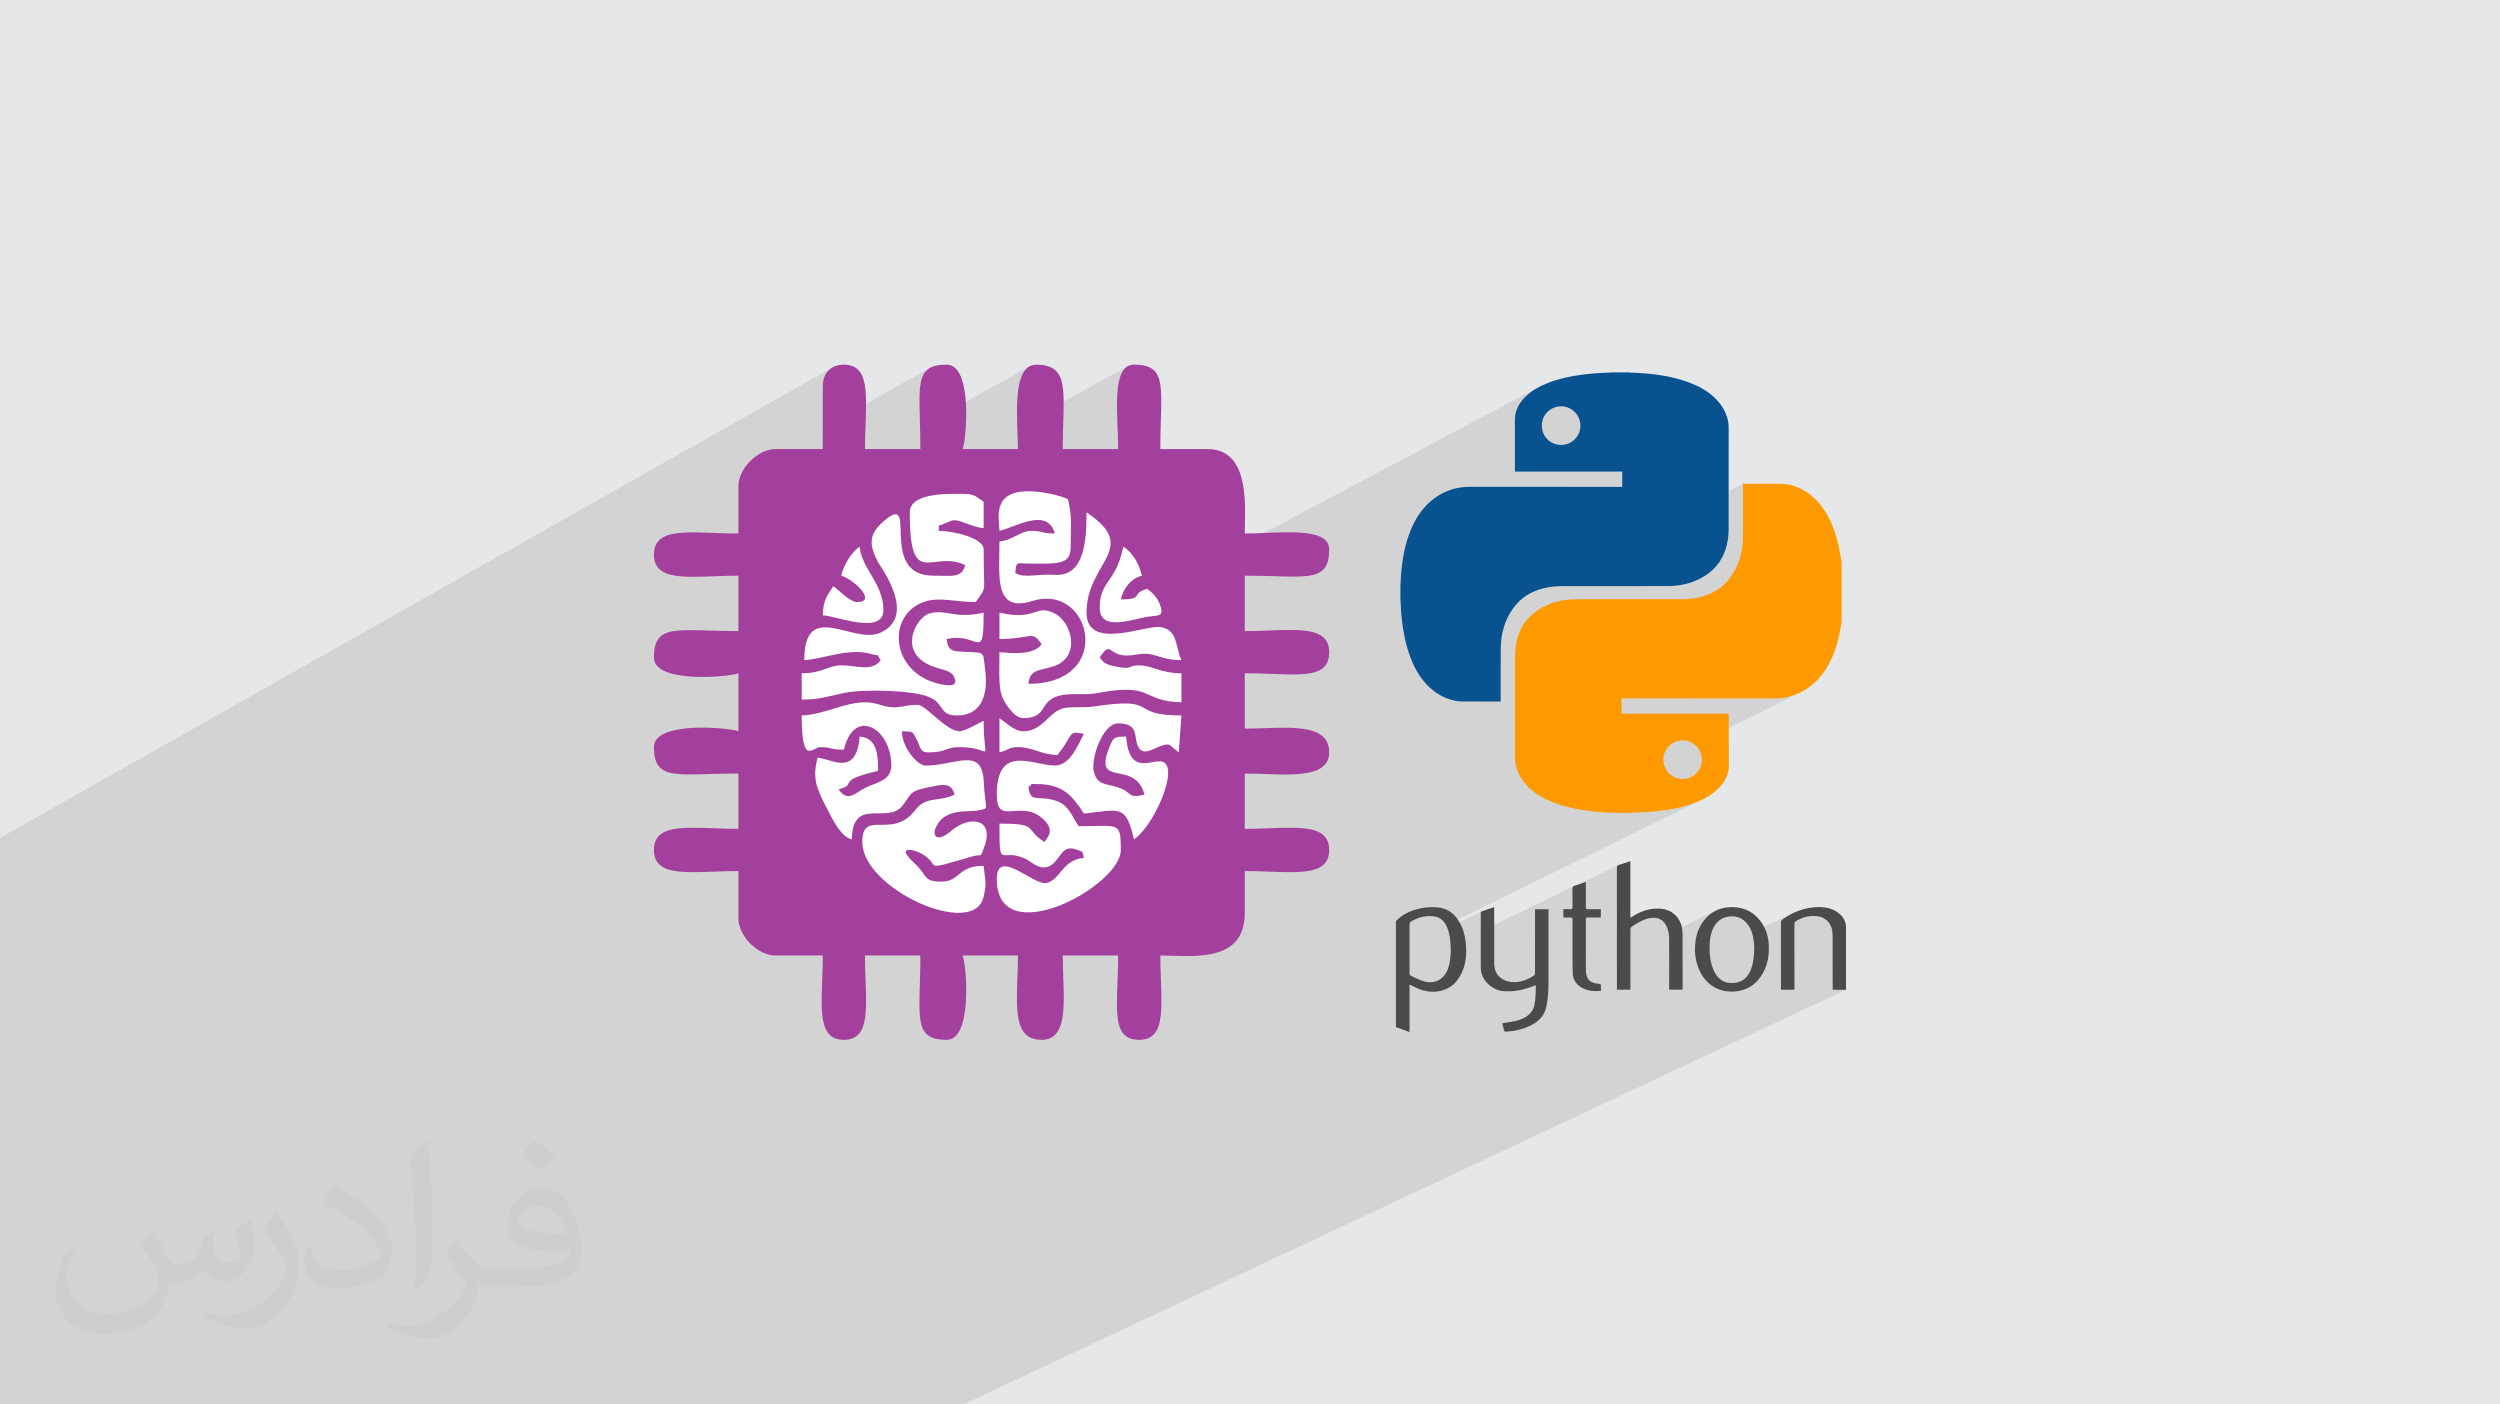 <?xml version="1.0" encoding="UTF-8"?>
<!DOCTYPE svg PUBLIC "-//W3C//DTD SVG 1.1//EN" "http://www.w3.org/Graphics/SVG/1.1/DTD/svg11.dtd">
<!-- Creator: CorelDRAW 2020 (64-Bit) -->
<svg xmlns="http://www.w3.org/2000/svg" xml:space="preserve" width="94.192mm" height="52.917mm" version="1.1" style="shape-rendering:geometricPrecision; text-rendering:geometricPrecision; image-rendering:optimizeQuality; fill-rule:evenodd; clip-rule:evenodd" viewBox="0 0 9404.92 5283.66" xmlns:xlink="http://www.w3.org/1999/xlink" xmlns:xodm="http://www.corel.com/coreldraw/odm/2003">
 <defs>
  <style type="text/css">
   <![CDATA[
    .fil4 {fill:#A33F9C}
    .fil0 {fill:#E6E7E8}
    .fil3 {fill:white}
    .fil5 {fill:#08528F;fill-rule:nonzero}
    .fil7 {fill:#4B4B4D;fill-rule:nonzero}
    .fil6 {fill:#FF9900;fill-rule:nonzero}
    .fil2 {fill:#373435;fill-opacity:0.031}
    .fil1 {fill:#2B2A29;fill-opacity:0.102}
   ]]>
  </style>
 </defs>
 <g id="Layer_x0020_1">
  <polygon class="fil0" points="-0,0 9404.92,0 9404.92,5283.66 -0,5283.66 "/>
  <path class="fil1" d="M2982.89 5283.66l-27.81 0 -10.95 0 -8.22 0 -31.95 0 -17.14 0 -9.41 0 -8.47 0 -47.13 0 -11.75 0 -0.01 0 -4.35 0 -6.81 0 -17.45 0 -6.12 0 -0.04 0 -35.29 0 -18.8 0 -18.15 0 -3.46 0 -6.19 0 -5.16 0 -16.14 0 -6.48 0 -18.33 0 -12.5 0 -14.06 0 -27.77 0 -35.7 0 -10.69 0 -41.39 0 -4.17 0 -67.03 0 -1.38 0 -3.73 0 -13.02 0 -0.09 0 -5.54 0 -6.44 0 -54.73 0 -4.9 0 -23.59 0 -1.58 0 -73.79 0 -22.47 0 -2.54 0 -3.49 0 -15.66 0 -3.78 0 -15.48 0 -17.32 0 -25.92 0 -8.52 0 -14.16 0 -1.38 0 -30.04 0 -8.77 0 -2.23 0 -13.77 0 -2.79 0 -79.39 0 -17.7 0 -5.51 0 -4.91 0 -7.83 0 -6.32 0 -5.55 0 -126.2 0 -11.85 0 -1.04 0 -25.33 0 -7.75 0 -86.81 0 -8.93 0 -45.19 0 -21.97 0 -22.69 0 -9.38 0 -0.02 0 -18.78 0 -16.67 0 -20.39 0 -15.93 0 -10.92 0 -82.33 0 -32.76 0 -21.54 0 -37.71 0 -10.85 0 -15.22 0 -51.97 0 -46.54 0 -12.31 0 -6.14 0 -140.83 0 -35.84 0 -57.62 0 -60.49 0 -28.56 0 -1.47 0 -10.04 0 -12.5 0 -1.62 0 -4.17 0 -113.06 0 -49.78 0 -3.93 0 -0.02 0 -151.95 0 -5.06 0 -20.67 0 -38.06 0 -4.35 0 -6.22 0 -21.09 0 -15.74 0 -80.49 0 -0.05 0 -0.74 0 -12.71 0 -14.86 0 -6.97 0 -33.34 0 -40.63 0 -21.32 0 -16.84 0 -21.69 0 -25.68 0 -3.92 0 -1.11 0 -3.72 0 -8.15 0 -30.67 0 -13.87 0 -3.14 0 -14 0 -25.47 0 0 -3.19 0 -9.17 0 -8.78 0 -1.38 0 -1.24 0 -7.32 0 -26.95 0 -15.69 0 -7.09 0 -0.01 0 -3.42 0 -0.91 0 -0.83 0 -2.56 0 -2.24 0 -0.07 0 -3.91 0 -1.94 0 -23.79 0 -0.32 0 -9.47 0 -8.88 0 -1.73 0 -12.13 0 -9.68 0 -1.46 0 -12.47 0 -5.56 0 -0.23 0 -13.26 0 -12.62 0 -29.28 0 -10.77 0 -3.64 0 -14.35 0 -17.66 0 -0.68 0 -6.35 0 -0.03 0 -3.69 0 -8.69 0 -7.27 0 -0.42 0 -1.58 0 -2.43 0 -0.91 0 -1.04 0 -8.32 0 -3.9 0 -1.66 0 -2.78 0 -4.45 0 -1.76 0 -0.27 0 -4.4 0 -15.39 0 -9.66 0 -4.73 0 -5.16 0 -5.8 0 -25.95 0 -4.57 0 -2.1 0 -2.82 0 -5.55 0 -2.51 0 -17.06 0 -3.25 0 -14.31 0 -4.37 0 -3.33 0 -1.03 0 -1.81 0 -26.56 0 -1 0 -0.25 0 -7.07 0 -3.51 0 -0.04 0 -0.84 0 -4.29 0 -0.1 0 -1.37 0 -2.38 0 -1.37 0 -0.67 0 -19.8 0 -3.25 0 -9.01 0 -2.17 0 -0.47 0 -7.67 0 -5.06 0 -0.4 0 -0.55 0 -0.76 0 -26.05 0 -1.93 0 -1.1 0 -2.24 0 -16.35 0 -0.09 0 -6.75 0 -1.81 0 -10.59 0 -2.56 0 -1.99 0 -0.87 0 -3 0 -4.4 0 -5.74 0 -2.34 0 -4.65 0 -6.61 0 -4.98 0 -1.99 0 -1.7 0 -0.29 0 -3.12 0 -0.89 0 -1.89 0 -8.43 0 -0.04 0 -9.08 0 -22.59 0 -6.77 0 -13.01 0 -7.97 0 -13.94 0 -2.82 0 -5.16 0 -0.02 0 -1.2 0 -0.77 0 -0.44 0 -14.26 0 -2.81 0 -1.89 0 -0.52 0 -2.66 0 -3.12 0 -18.59 0 -4.85 0 -0.45 0 -1.68 0 -2.43 0 -0.56 0 -8.24 0 -31.97 0 -8.53 0 -8.52 0 -0.03 0 -9.63 0 -2.99 0 -40.29 0 -19.1 0 -1.76 0 -6.49 0 -2.73 0 -1.85 0 -0.04 0 -38.18 0 -6.87 0 -2.84 0 -7.53 0 -8.31 0 -5.32 0 -15.34 0 -23.34 0 -9.13 0 -6.4 0 -17.87 0 -6.51 0 -10.51 0 -7.16 0 -2.85 0 -0.52 0 -3.16 0 -16.03 0 -0.96 0 -7.75 0 -0.19 0 -19.41 0 -17.82 0 -33.89 0 -2.31 0 -4.4 0 -9.4 0 -24.98 0 -1.53 0 -18.66 0 -45.33 0 -14.97 0 -1.35 0 -1.12 0 -10.41 0 -11.21 0 -2.76 0 -63.14 0 -0.01 0 -7.13 0 -16.63 0 -13.43 0 -4.23 0 -6.21 0 -3.5 0 -19.1 0 -30.08 0 -13.33 0 -18.17 0 -90.91 0 -57.52 0 -18.63 0 -72.85 0 -39.78 0 -3.17 0 -32.71 0 -37.54 0 -33.93 0 -113.86 0 -0.01 0 -44.7 3128.38 -1767.79 -11.47 9.24 -9.22 11.48 -6.79 13.55 -4.2 15.44 -1.44 17.15 -0.01 0.02 0 159.15 408.34 -228.79 -12.98 7.76 -10.29 10.13 -7.89 12.59 -5.78 15.13 -3.95 17.72 -2.42 20.41 -1.16 23.16 -0.2 25.99 0.48 28.89 0.88 31.87 0.9 32.16 406.88 -226.1 -11.58 11.07 -9.35 14.67 -7.33 17.79 -5.51 20.43 -3.94 22.6 -2.59 24.27 -1.45 25.48 -0.53 26.2 0.15 26.45 0.63 26.22 0.36 10.52 411.18 -226.59 -10.36 10.12 -8.27 13.5 -6.38 16.5 -4.7 19.1 -3.25 21.34 -2.01 23.16 -0.97 24.62 -0.14 25.69 0.46 26.37 0.86 26.67 1.03 26.58 1.01 26.1 0.76 25.25 0.3 24 -245.45 133.65 15.28 4.47 38.45 13.4 37.58 15.27 36.65 17.07 35.69 18.83 34.65 20.53 33.58 22.18 32.44 23.77 31.26 25.31 30.03 26.8 28.74 28.23 27.4 29.62 26.01 30.93 24.57 32.21 23.07 33.42 9.23 14.83 1361.16 -722.59 -10.09 5.79 -9.8 6.27 -9.48 6.8 -9.13 7.36 -8.75 7.96 -7.16 7.36 -6.6 7.69 -6 8.03 -5.35 8.4 -4.67 8.79 -3.93 9.2 -3.15 9.63 -2.34 10.08 -0.43 2.84 -0.31 2.85 -0.22 2.87 -0.15 2.88 -0.1 2.89 -0.09 2.89 -0.09 2.9 -0.12 2.9 0 0.64 0 0.63 0 0.63 0 0.63 0 0.61 0 0.6 0 0.6 0 0.57 0.04 11.23 0.03 11.24 0 0.24 145.62 -76.96 13.63 -4.22 14.64 -1.47 14.65 1.48 13.65 4.24 12.35 6.71 10.75 8.89 8.87 10.77 6.67 12.35 4.2 13.65 1.42 14.66 -1.48 14.65 -4.24 13.63 -6.71 12.32 -8.89 10.73 -10.77 8.86 -12.35 6.68 -201.47 105.77 12.38 0 12.6 0 12.59 0 12.6 0 12.6 0 12.6 0 12.6 0 12.6 0 12.59 0 12.6 0 12.61 0 12.6 0 12.6 0 12.6 0 12.61 0 12.6 0 12.61 0 12.6 0 12.61 0 12.61 0 12.61 0 12.62 0 12.61 0 12.62 0 12.61 0 12.62 0 12.62 0 12.63 0 12.62 0 12.63 0 12.63 0 12.63 0 0 7.19 0 7.17 0 7.15 0 7.13 0 7.14 0 7.15 0 7.17 0 7.19 -833.93 432.95 0.14 2.43 0.21 3.39 0.21 3.38 0.21 3.39 0.18 3.39 0.16 3.39 0.72 12.07 0.88 12.06 1.06 12.03 1.23 12 1.42 11.99 1.62 11.95 1.81 11.92 2.02 11.89 2.41 13.04 2.7 12.96 3.02 12.87 3.35 12.79 3.68 12.69 4.05 12.58 3.07 8.63 1254.18 -645.11 0 0.76 0 0.74 0 0.71 0 0.69 0 0.69 0 0.68 0 0.69 0 0.7 0.01 12.48 0.03 12.47 0.04 12.49 0.05 12.48 0.05 12.49 0.05 12.5 0.04 12.49 0.04 12.5 0.01 12.5 0 12.5 -0.03 12.5 -0.05 12.51 -0.09 12.51 -0.13 12.5 -0.18 12.51 -0.22 12.51 -0.38 10.13 -0.7 10.03 -1.04 9.94 -1.38 9.85 -1.74 9.74 -2.08 9.64 -2.45 9.53 -2.81 9.41 -3.19 9.29 -3.56 9.16 -3.94 9.04 -4.34 8.91 -4.73 8.78 -5.14 8.63 -5.56 8.49 -5.97 8.35 -10.66 12.94 -11.5 11.7 -12.29 10.48 -13.08 9.32 -13.84 8.16 -746.76 378.51 0 3.28 0 11.14 0 11.15 0 11.14 0 11.15 0 11.15 0 11.14 0 11.15 0 11.14 0 11.15 0 11.14 0 11.15 0 3 1228.42 -619.2 0 0.01 0 0 -1228.42 619.2 0 8.15 0 11.14 0 11.15 0 11.14 0 11.15 0 11.14 0 11.15 0 11.14 0 7.9 400.48 -201.05 0.63 0 0.61 0 0.61 0 0.59 0 0.58 0 0.57 0 0.57 0 0.56 0 17.33 0 17.33 0 17.33 0 17.34 0 17.33 0 17.34 0 17.33 0 17.34 0 17.34 0 17.33 0.01 17.34 0 17.34 0 17.34 0 17.34 0.01 17.35 0 17.34 0 17.34 0.01 17.34 0 17.35 0.01 17.34 0.01 17.35 0 17.34 0.01 17.34 0.01 17.35 0.01 17.35 0.01 17.34 0.01 17.35 0.01 17.34 0.02 17.35 0.01 17.35 0.02 17.34 0.01 17.35 0.02 5.8 0.01 5.79 0.01 5.8 -0.02 5.79 -0.1 5.8 -0.2 5.79 -0.34 5.8 -0.52 5.79 -0.73 8.42 -1.48 8.28 -1.75 8.15 -2.02 8.02 -2.3 7.89 -2.57 7.75 -2.85 7.62 -3.12 7.49 -3.39 -394.37 195.34 5.98 4.99 8.86 10.8 6.69 12.36 4.2 13.6 1.43 14.55 -1.54 14.64 -4.29 13.6 -6.74 12.3 -8.92 10.7 -10.78 8.82 -12.36 6.65 -270.64 133.39 3.47 0.03 7.31 0.01 7.31 -0.06 7.31 -0.11 11.45 -0.23 11.44 -0.25 11.45 -0.31 11.45 -0.37 11.45 -0.45 11.44 -0.55 11.45 -0.65 11.44 -0.78 9.72 -0.76 9.71 -0.86 9.69 -0.97 9.68 -1.09 9.66 -1.2 9.65 -1.34 9.62 -1.47 9.61 -1.61 9.57 -1.75 9.55 -1.91 9.53 -2.06 9.49 -2.23 9.46 -2.4 9.43 -2.58 9.39 -2.75 9.35 -2.95 13.4 -4.64 13.19 -5.06 12.93 -5.55 12.63 -6.11 -969.41 475.59 1.62 2.98 3.47 8.03 130.26 -63.86 -1.51 0.82 -1.19 0.96 -0.89 1.12 -0.64 1.3 -0.42 1.49 -0.22 1.7 -0.07 1.93 0.03 12.51 0.02 12.51 0.02 12.51 0.01 12.5 0.01 12.51 0 4.61 349.71 -170.9 -1.41 0.77 -1.15 0.89 -0.9 1.03 -0.66 1.21 -0.43 1.3 172.49 -84.28 -1.78 0.89 -1.39 1.05 -1.02 1.23 -0.72 1.44 -0.46 1.66 -0.24 1.91 -0.07 2.19 0.02 14.07 0.01 14.06 0.02 14.07 0.01 14.06 0.01 14.07 0.01 14.06 0.01 14.07 0.01 14.07 0.01 14.06 0.01 14.07 0.01 14.06 0.01 14.07 0 14.06 0.01 14.07 0 12.79 76.54 -37.04 -3.17 1.67 -3.15 1.75 -3.15 1.82 -3.17 1.89 -3.21 1.93 -3.26 1.98 -3.32 2.02 -3.41 2.04 -50.72 24.54 0.01 12.76 0 14.06 0 5.32 92.48 -44.68 8.15 -3.52 8.37 -3.08 8.63 -2.59 12.74 -2.39 11.88 -0.26 10.93 1.84 9.89 3.91 8.78 5.97 7.56 7.99 6.27 9.99 4.89 11.95 1.38 4.56 1.18 4.64 0.98 4.69 0.48 2.84 176.95 -85.13 -11.77 6.73 -11.09 8.12 -10.41 9.5 -9.74 10.89 -4.49 5.85 -4.15 5.98 -3.81 6.12 -3.48 6.27 -3.17 6.43 -2.86 6.6 -0.07 0.18 89.2 -42.84 10.76 -4.52 11.8 -2.87 12.79 -1.16 8.89 0.33 8.54 1.26 8.17 2.21 7.77 3.16 7.34 4.09 6.9 5.04 6.42 5.99 5.91 6.95 5.44 7.79 4.64 8.08 3.89 8.37 3.14 8.4 156.4 -74.75 -7.09 3.49 -7 3.74 -6.91 3.98 -6.82 4.22 -6.74 4.45 -6.65 4.69 -1.52 1.2 -1.29 1.22 -1.07 1.26 -0.87 1.35 -0.66 1.46 -0.46 1.61 -0.27 1.79 -0.09 2.01 0.03 15.27 0.01 5.57 66.76 -31.86 9.3 -4.38 9.49 -3.55 9.67 -2.72 9.88 -1.87 10.09 -1.01 10.3 -0.13 10.55 0.75 9.43 1.72 8.95 2.98 8.34 4.17 7.61 5.28 6.73 6.32 5.72 7.27 4.57 8.16 3.3 8.96 0.97 3.91 0.78 3.95 0.63 3.98 0.48 4 0.34 4.01 0.23 4.01 0.12 3.99 0.04 3.97 0.06 11.94 0.05 11.93 0.04 11.93 0.03 11.93 0.03 11.93 0.01 11.92 0.01 11.92 0 11.91 0 11.92 -0.01 11.91 -0.01 11.91 -0.01 11.91 0 11.91 -0.01 11.91 -0.01 11.9 0 11.91 0 1.13 0 1.14 0 1.14 0 1.16 0 1.18 0 1.2 0 1.22 0 1.26 6.39 0 6.32 0 6.27 0 6.23 0 6.21 0 6.21 0 6.23 0 6.27 0 0 0.02 0 0 -3320.76 1560.13 -0.05 0 -46.6 0 -18.6 0 -115.25 0 -47.14 0 -16.31 0 -112.24 0 -7.58 0 -67.54 0 -7.57 0 -51.1 0 -13.95 0 -68.2 0 -46.96 0 -2.3 0 -0.03 0 -14.59 0 -4.75 0zm3150.55 -2043.2l0 0z"/>
  <path class="fil2" d="M578.49 4627.69c17.95,27.21 29.6,53.36 40.96,82.43 8.45,16.91 12.93,48.09 52.57,48.09 11.61,0 28.28,-3.42 43.06,-11.61 16.63,-8.73 29.32,-21.94 35.94,-42l15.85 -53.36 38.57 -19.02 2.64 2.64c-5.27,20.09 -6.59,39.36 -6.59,54.43 0,44.63 38.57,61.56 69.22,61.56 17.95,0 34.09,-8.73 34.09,-25.11 0,-21.13 -8.98,-57.06 -20.62,-89.29 17.95,-17.95 35.94,-35.94 56.53,-50.47l3.17 1.6c8.98,38.04 14,75.56 14,100.66 0,24.57 -10.83,51.79 -19.81,69.49 -18.49,34.87 -51.25,62.62 -90.87,62.62 -30.1,0 -63.65,-15.07 -86.66,-43.06l-1.32 0c-21.66,26.96 -55.22,51.25 -108.86,51.25l-16.63 0c-2.64,35.41 -10.29,60.49 -21.94,82.95 -31.95,62.34 -126.81,106.47 -216.1,106.47 -124.17,0 -186.51,-71.59 -186.51,-166.96 0,-58.91 19.27,-113.6 48.88,-152.42l24.29 10.04c-18.49,35.41 -30.91,68.68 -30.91,101.45 0,89.29 72.66,131.83 156.4,131.83 77.68,0 173.83,-49.41 191.28,-106.72 -6.59,-62.62 -30.1,-91.93 -66.04,-148.99 10.83,-19.02 24.83,-38.04 42.28,-58.38l3.17 0 0 0 0 0 -0.02 -0.09zm1432.13 -336.04c26.15,16.39 51.79,35.66 76.87,57.85 -14,19.81 -31.45,37.79 -53.11,53.64 -25.11,-20.34 -50.19,-37.79 -75.84,-56.27 17.42,-19.55 34.62,-38.29 52.04,-55.22l0 0 0 0 0 0 0 0 0 0 0.03 0zm13.47 244.11c-42.28,0 -76.87,27.75 -76.87,48.34 0,44.13 84.53,57.85 185.72,57.31 -12.68,-51.79 -57.06,-105.68 -108.86,-105.68l0.01 0.03zm-94.86 236.19c54.96,0 103.04,-1.6 139.74,-10.83 40.96,-10.29 75.56,-30.91 75.56,-45.17 0,-3.7 0,-8.19 -1.32,-11.89 -22.98,2.11 -49.41,2.11 -72.38,2.11 -74.49,0 -131.55,-16.91 -154.02,-58.66 -5.55,-11.61 -9.51,-24.57 -9.51,-39.36 0,-40.43 17.42,-79.79 48.09,-107 25.61,-22.45 53.89,-36.44 82.67,-36.44 52.04,0 93.51,41.75 122.57,107.54 15.85,35.94 26.68,77.4 26.68,129.72 0,34.87 -9.51,64.19 -31.17,85.85 -40.43,39.11 -114.92,53.89 -229.04,53.89l-51.79 0 0 0 -13.47 0c-28.28,0 -48.62,-5.02 -64.72,-17.42l-2.64 0c0.79,6.59 1.32,12.93 1.32,19.02 0,25.61 -8.45,58.38 -25.61,84.53 -50.72,75.3 -105.68,108.04 -153.24,108.04 -48.09,0 -107,-18.49 -160.11,-42.54l9.51 -18.49c17.17,7.13 40.96,11.89 73.7,11.89 85.85,0 198.66,-82.43 212.66,-163 -3.17,-6.59 -8.98,-15.32 -17.17,-24.57 -25.11,-29.85 -40.96,-54.68 -55.75,-80.83 12.68,-25.11 24.29,-45.17 35.13,-63.4l4.49 -0.53c36.72,74.77 69.99,117.55 144.23,117.55l11.61 0 0 0 53.89 0 0 0 0 0 0 0 0 0 0 0 0.09 0.01zm-371.98 79c6.34,-34.34 6.87,-72.91 6.87,-108.86l0 -53.36c0,-99.6 -12.68,-244.36 -22.98,-338.68 17.95,-19.27 43.06,-42 62.87,-57.31l5.81 1.6c13.47,118.62 16.63,256 16.63,383.06 0,33.3 -1.32,65.79 -4.49,89.55 -1.85,30.1 -19.27,52.83 -56.53,87.7l-8.19 -3.7zm-382.8 -157.19c1.85,46.77 24.83,83.49 105.15,83.49 49.93,0 92.19,-12.93 138.96,-35.13 8.45,-3.7 12.93,-8.73 12.93,-12.93 0,-29.32 -22.45,-68.15 -60.23,-103.55 -36.72,-33.3 -85.34,-62.62 -130.76,-82.18 -15.6,-6.59 -20.62,-13.47 -20.62,-20.09 0,-13.47 17.95,-41.75 32.77,-62.09l5.02 -0.53c52.04,27.21 110.17,67.64 153.24,112.53 39.11,41.47 63.4,83.49 63.4,129.19 0,33.81 -10.29,65.51 -26.96,95.11 -57.06,28.79 -117.83,50.72 -178.06,50.72 -73.17,0 -123.1,-34.34 -123.1,-114.92 0,-8.73 0,-22.19 3.17,-39.64l25.11 0 0 0 0 0 0 0 0 0 0 0 -0.02 0zm-132.37 -132.9l45.45 73.45c16.63,27.21 32.23,56.81 32.23,103.55l0 59.7c0,48.34 -30.91,100.13 -80.83,151.38 -39.11,34.62 -73.7,49.41 -105.68,49.41 -47.55,0 -101.98,-14.79 -164.85,-41.75l7.13 -18.49c19.81,5.27 42.79,9.77 71.06,9.77 90.36,-0.53 182.8,-66.57 225.08,-147.15 5.02,-9.26 6.87,-17.95 6.87,-24.04 0,-9.26 -5.02,-19.55 -8.98,-28.79 -22.98,-43.31 -48.62,-82.95 -76.87,-119.68 14.79,-23.25 29.6,-45.7 45.7,-67.9l3.7 0.53 0 0 0 0 0 0 0 0 0 0 -0.02 0.01z"/>
  <g id="_2223776622896">
   <ellipse class="fil3" cx="3730.19" cy="2641.84" rx="827.54" ry="852.61"/>
   <path class="fil4" d="M3174.59 2820.42c-50.5,0 -45.23,-9.8 -89.33,-9.8 -28.46,0 -69.36,73.88 -69.36,-119.11 78.96,-1.7 162.26,-49.57 238.03,-49.57 40.33,0 63.13,14.33 91.78,17.72 40.9,5.08 55.03,-7.92 106.48,-7.92 32.41,0 105.54,99.32 158.88,99.32 16.4,0 74.07,-31.66 89.33,-39.77 0,174.9 42.96,99.32 -89.33,99.32 -58.23,0 -46.17,19.79 -118.92,19.79 -32.41,0 -29.22,-21.3 -42.79,-46.74 -16.4,-32.03 -12.06,-31.65 -56.72,-32.6 1.5,62.75 59.18,129.09 89.51,129.09 109.87,0 212.4,-73.31 218.62,59.18 4.9,109.68 24.49,100.26 -19.98,108.94 -43.34,8.48 -124.95,-9.24 -159.06,62.19 -17.53,36.56 5.46,59.75 57.1,15.08 68.23,-59.37 165.66,-47.69 122.87,63.51 -16.02,41.84 -1.5,20.73 -45.79,33.35 -201.65,57.86 -107.24,35.44 -188.84,-10.93 -29.02,-16.57 -101.96,-32.97 -26.19,36.56 50.5,46.55 30.91,68.61 100.83,68.61 69.92,0 60.31,-59.55 158.69,-59.55 4.33,51.45 13.76,60.5 -0.57,118.35 -38.63,156.99 -455.89,-31.85 -455.89,-207.69 0,-126.09 112.89,-7.36 198.26,-119.3 42.41,-55.79 87.26,-29.59 149.07,-59.18 -13.2,-49.56 -47.69,-37.87 -105.16,-26.19 -67.09,13.57 -57.29,25.25 -91.22,68.04 -56.91,72.18 -186.96,-36.75 -190.53,126.65 -41.28,-10.93 -70.48,-72.37 -89.52,-108.75 -46.55,-89.33 -58.04,-119.29 -39.57,-198.83 54.47,4.52 146.06,73.88 158.68,-79.34 62.39,5.27 69.54,60.87 69.54,129.09 -168.67,39.39 -71.24,48.81 -148.88,69.54 36,49.01 56.72,16.4 102.52,-6.6 39.76,-19.98 95.92,-25.63 95.92,-82.73 0,-142.1 -140.79,-221.63 -178.48,-59.75l0 0 0 0 0.01 0.01zm1130.98 168.86c-36.56,-137.2 -197.51,-18.47 -130.98,-180.93 14.51,-35.62 16.57,-36.56 61.63,-37.5 16.02,192.99 148.13,29.02 157.93,128.53 6.59,67.47 -68.42,218.44 -128.16,258.39 -31.66,-135.69 -54.28,-110.44 -188.27,-97.24 -43.72,-66.91 -78.59,-111.01 -178.86,-111.01 -38.07,0 -3.57,-3.02 -29.77,9.99 5.66,67.47 39.77,26.95 112.32,56.34 40.15,16.22 53.71,58.99 76.32,92.35 151.34,0 158.69,-20.17 158.69,89.33 0,137.01 -466.45,387.29 -466.45,109.11 0,-119.3 137.01,24.12 185.45,15.08 54.27,-9.99 59.93,-87.64 142.1,-94.42 -7.73,-29.22 0.75,-20.36 -29.22,-31.66 -62.19,-23.17 -59.74,57.1 -112.89,66.72 -34.49,6.22 -57.67,-24.12 -85.94,-35.43 -87.64,-35.06 -89.52,47.68 -89.52,-128.54 147.95,0 91.03,17.33 168.68,69.36 12.25,-17.52 41.27,-44.1 -3.58,-85.75 -86.5,-80.1 -175.08,30.53 -175.08,-92.72 0,-193.75 137.01,-109.31 218.24,-109.31 57.86,0 87.64,-78.59 109.11,-119.11 -53.71,-11.31 -42.03,-2.64 -78.02,51.07 -8.48,12.81 -11.87,14.51 -21.11,28.27 -63.88,-1.32 -91.78,-29.59 -148.88,-29.59 -36,0 -34.68,11.68 -69.36,19.79l0 -128.91c21.48,14.32 56.15,49.56 89.14,49.56 73.88,0 96.3,-73.5 151.34,-86.69 29.22,-7.16 77.08,-1.14 112.7,-6.41 258.58,-39.19 123.82,33.55 331.32,33.55l-9.8 138.9c-11.12,-7.36 -33.36,-29.77 -39.77,-29.77 -43.91,0 -85.94,50.32 -110.63,12.25 -22.99,-35.25 6.41,-91.6 -77.83,-91.6 -58.8,0 -103.46,133.63 -91.4,181.31 13,51.83 41.27,43.34 89.33,58.99 59.36,19.41 33.55,43.53 101.2,27.71l0 0 0 0 0.03 -0.01zm-89.15 -734.44c89.9,0 36.37,-22.81 99.14,-39.58 22.43,14.9 44.1,40.15 51.45,69.54 9.8,39.95 -14.33,27.33 -62.95,37.88 -70.48,15.26 -166.98,46.55 -166.98,-37.88 0,-55.79 19.6,-79.34 43.72,-114.96 24.12,-35.62 35.06,-68.99 45.42,-113.27 35.05,23.36 58.61,62.19 69.54,109.11 -41.28,10.93 -69.36,46.55 -79.35,89.15l0 0zm-982.46 -198.27c6.97,81.98 89.33,138.33 89.33,238.22 0,96.3 -180.93,20.92 -228.04,19.79 1.14,-55.97 17.15,-75.77 39.58,-109.3 20.54,13.75 62.75,59.74 89.33,59.74 78.21,0 -13.58,-87.07 -59.56,-99.32 9.62,-41.09 39.39,-89.15 69.36,-109.11l0 0 0 0 -0.01 -0.01zm635.13 -208.43c48.25,0 116.27,14.32 148.69,29.77 16.96,72.36 9.99,92.16 9.99,178.66 0,66.72 -40.52,65.21 -166.22,63.32 -37.69,-0.38 -38.45,-8.3 -42.04,35.81 36.75,20.74 71.24,2.65 150.96,6.79 109.12,5.65 117.04,-128.16 117.04,-235.01 203.91,136.63 0,185.64 0,377.11 0,143.8 217.67,47.69 275.71,54.28 69.17,7.92 58.05,75.77 81.23,124.39 -87.64,0 -98.19,-34.12 -169.61,-20.74 -114.02,21.49 -87.45,-64.45 -137.77,10.74 17.33,23.75 26.01,27.33 65.02,35.06 60.12,11.68 38.83,-5.28 83.68,-5.28 47.3,0 81.42,29.77 158.68,29.77l0 109.12c-151.14,-3.39 -104.97,-74.83 -312.85,-35.25 -43.53,8.29 -69.92,2.64 -113.64,5.46 -121.56,8.3 -63.32,89.33 -168.86,89.33 -33.36,0 -71.62,-56.73 -81.42,-87.26 -11.88,-37.31 -7.73,-107.62 -7.73,-160.77 44.1,3.58 127.41,13 158.69,-29.77 -37.51,-55.79 -35.62,-19.79 -158.69,-19.79l0 -99.32c139.65,32.61 132.31,-33.17 205.62,2.08 67.85,32.23 102.51,166.6 -3.39,200.34 -49.94,16.02 -88.59,9.99 -93.1,65.4 326.61,0 237.08,-381.26 15.45,-311.72 -146.43,46.36 -124.57,-92.16 -124.57,-224.08 49.19,-3.96 80.48,-39.58 118.92,-39.58 44.1,0 39.01,9.99 89.33,9.99 -26.76,-100.27 -148.14,-23.93 -208.25,-9.99 -1.13,-47.31 -29.59,-148.88 109.12,-148.88l0 0 0 0 -0.01 0.01zm-337.36 129.09l0 19.79c51.45,0 168.68,26.01 168.68,69.36 0,178.86 14.13,133.06 -29.78,198.64 -72.74,0 -135.68,-19.79 -190.53,-2.08 -152.65,48.82 -130.41,286.84 78.58,314.35 25.26,3.39 47.88,-2.46 27.34,-36.74 -9.62,-16.03 -43.73,-22.81 -63.13,-28.66 -154.17,-47.11 -79.16,-188.45 -26.95,-203.73 64.82,-18.84 93.29,22.44 204.48,-3.57 0,192.23 -19.04,71.42 -138.9,99.32 4.14,49.56 27.14,46.55 80.1,48.81 67.47,3.02 55.41,1.14 64.26,65.4 13.76,101.4 -17.89,173.39 -104.59,173.39 -71.8,0 -44.67,-44.67 -108.38,-70.3 -62.19,-24.87 -244.06,-29.21 -314.35,-14.89 -60.3,12.25 -94.04,25.63 -162.64,25.63l0 -99.13c79.91,0 97.82,-29.78 148.7,-29.78 58.8,0 115.34,25.82 148.7,-19.79 -24.69,-33.73 7.91,-9.62 -36.37,-22.99 -83.86,-25.07 -187.72,21.48 -251.22,22.99 0,-230.11 182.43,-58.61 284.2,-102.15 143.98,-61.45 1.5,-250.66 -6.22,-265.36 -35.06,-66.34 -35.44,-104.41 16.95,-151.53 143.23,-128.35 -25.06,201.47 191.3,201.47 72.18,0 105.73,9.99 119.11,-39.77 -125.14,-60.12 -208.63,98.38 -208.63,-198.45 0,-78.22 159.63,-69.36 208.63,-69.36 36.36,0 47.87,15.46 69.36,29.78l0 99.13c-41.28,-3.39 -84.24,-29.77 -109.11,-29.77 -18.66,0 -32.8,13.57 -59.56,19.97l0 0 0 0 -0.02 0.03zm-436.48 -526l0 238.22 -178.66 0c-65.59,0 -138.71,73.31 -138.71,138.89l0 178.67c-169.42,0 -317.75,-31.85 -317.75,79.34 0,111.01 148.33,79.34 317.75,79.34l0 208.44c-228.79,0 -317.75,-32.23 -317.75,99.13 0,101.4 290.99,72.18 317.75,59.55l0 218.24c-26.76,-12.62 -317.75,-41.84 -317.75,59.55 0,131.55 88.96,99.32 317.75,99.32l0 208.25c-169.42,0 -317.75,-31.66 -317.75,79.34 0,111.01 148.33,79.35 317.75,79.35l0 178.47c0,65.77 73.12,139.09 138.71,139.09l178.66 0c0,169.24 -31.85,317.37 79.34,317.37 111.01,0 79.35,-148.13 79.35,-317.37l208.43 0c0,228.6 -32.23,317.37 99.13,317.37 99.14,0 73.89,-287.22 59.56,-317.37l208.24 0c0,165.85 -31.47,317.37 89.33,317.37 110.06,0 79.35,-170.94 79.35,-317.37l208.43 0c0,186.77 -32.98,317.37 79.34,317.37 111.19,0 79.35,-148.13 79.35,-317.37 111.37,0 317.56,33.17 317.56,-158.88l0 -158.68c169.24,0 317.56,31.65 317.56,-79.35 0,-111 -148.32,-79.34 -317.56,-79.34l0 -208.25c134.19,0 317.56,30.15 317.56,-79.53 0,-119.49 -174.52,-89.33 -317.56,-89.33l0 -208.24c186.77,0 317.56,32.97 317.56,-79.35 0,-111 -148.32,-79.34 -317.56,-79.34l0 -208.43c228.6,0 317.56,32.22 317.56,-99.32 0,-88.21 -193.55,-59.37 -317.56,-59.37 0,-89.89 24.31,-317.56 -138.9,-317.56l-178.66 0c0,-228.61 32.23,-317.57 -99.13,-317.57 -88.21,0 -59.55,193.56 -59.55,317.57l-208.44 0c0,-206.56 32.23,-317.57 -99.13,-317.57 -96.87,0 -69.54,214.85 -69.54,317.57l-208.25 0c14.33,-29.97 39.58,-317.57 -59.55,-317.57 -131.35,0 -99.13,88.96 -99.13,317.57l-208.44 0c0,-169.24 31.66,-317.57 -79.34,-317.57 -48.06,0 -79.34,31.47 -79.34,79.34l0 0 -0.01 0.02z"/>
   <g>
    <path class="fil5" d="M5268.39 2256.51c0,-18.47 0,-37.13 0,-55.6 0.18,-1.7 0.56,-3.57 0.56,-5.27 0.94,-32.61 3.95,-65.02 9.24,-97.25 5.65,-34.11 14.14,-67.47 26.95,-99.51 17.15,-43.34 41.28,-82.17 76.89,-112.89 27.14,-23.55 58.05,-39.58 92.73,-48.44 21.86,-5.27 43.91,-6.4 66.52,-6.22 185.64,0.38 371.47,0.19 557.11,0.19 1.5,0 2.82,-0.19 4.33,-0.19 0,-19.22 0,-38.06 0,-57.28 -134.76,0 -269.12,0 -403.51,0 0,-2.27 0,-3.96 0,-5.84 -0.18,-59.75 -0.18,-119.68 -0.38,-179.61 0,-1.51 0,-3.21 0,-4.9 0.38,-7.72 0.19,-15.45 1.51,-22.99 5.08,-27.52 19.41,-49.94 39.2,-69.17 22.8,-22.06 49.94,-37.31 78.96,-49.01 43.72,-17.9 89.52,-27.33 136.25,-33.36 34.5,-4.33 69.17,-6.78 104.04,-7.72 1.32,0 2.45,-0.38 3.57,-0.57 21.3,0 42.6,0 63.89,0 1.7,0.38 3.39,0.57 4.89,0.76 39.01,0.94 77.84,3.95 116.47,9.99 37.69,6.03 74.63,14.7 110.25,28.46 35.62,13.94 68.41,32.03 95.74,59.36 23,22.81 39.2,49.56 46.56,81.42 3.39,14.9 3.2,29.77 3.02,45.05 -0.19,121.56 -0.19,243.12 -0.19,364.68 0,19.59 -2.08,39.01 -6.6,58.23 -11.68,49.56 -38.06,88.96 -81.22,116.46 -42.04,26.76 -88.77,39.2 -138.34,39.39 -131.54,0.57 -263.28,0.38 -394.82,0.19 -26.01,0 -51.64,2.08 -76.9,8.48 -46.36,11.87 -84.8,35.82 -112.7,74.83 -32.41,45.23 -46.17,96.49 -46.73,151.52 -0.57,64.83 -0.19,129.66 -0.19,194.5 0,1.51 0,3.02 0,4.9 -1.88,0 -3.39,0 -4.9,0 -46.36,0 -92.72,0.18 -139.08,-0.19 -8.86,0 -17.9,-0.94 -26.76,-2.64 -36.75,-7.36 -68.61,-24.5 -96.12,-49.75 -31.65,-29.4 -53.52,-65.58 -69.53,-105.16 -13.38,-32.79 -22.44,-66.9 -28.46,-101.77 -5.66,-31.66 -9.05,-63.7 -10.74,-95.92 -0.38,-9.05 -1.14,-18.1 -1.51,-27.14l0 0 0 -0.03zm604.39 -727.85l0 0c-40.14,0 -72.56,32.42 -72.56,72.37 0,40.33 32.23,72.94 72.37,72.94 40.15,0 72.75,-32.41 72.75,-72.56 0.18,-40.15 -32.42,-72.75 -72.56,-72.75l0 0 0 0z"/>
    <path class="fil6" d="M6928 2115.36c0,75.01 0,150.02 0,225.03 -1.14,6.22 -2.27,12.62 -3.39,19.03 -5.28,32.61 -13,64.45 -24.88,95.37 -16.57,43.53 -39.95,82.73 -74.82,114.4 -33.93,30.9 -73.5,49.56 -118.73,56.72 -15.46,2.26 -30.91,1.89 -46.37,1.89 -185.07,-0.19 -370.14,-0.19 -555.03,-0.19 -1.5,0 -3.02,0 -4.71,0 0,19.41 0,38.25 0,57.29 134.38,0 268.56,0 403.13,0 0,1.7 0,3.2 0,4.71 0.38,63.7 0.56,127.59 0.75,191.29 0,6.78 -0.75,13.57 -2.07,20.17 -6.41,29.6 -23.18,53.15 -45.61,72.75 -28.84,25.25 -62.94,40.89 -98.94,52.77 -49.75,16.21 -101.21,24.11 -153.04,27.89 -30.52,2.26 -61.06,3.02 -91.59,3.58 -39.01,0.75 -77.84,-0.95 -116.47,-5.28 -23.36,-2.64 -46.73,-6.22 -69.91,-10.55 -39.39,-7.35 -77.46,-19.22 -113.46,-37.31 -33.93,-17.15 -63.89,-39.58 -85.94,-71.24 -15.08,-21.86 -24.88,-45.79 -27.14,-72.37 -0.76,-9.8 -0.19,-19.6 -0.19,-29.4 0,-118.92 0,-237.84 0,-356.76 0,-21.11 1.51,-41.84 6.04,-62.57 11.31,-49.75 37.12,-89.71 80.1,-117.6 42.79,-27.71 90.27,-40.33 140.59,-40.52 131.93,-0.56 263.85,-0.18 395.77,-0.18 26.58,0 52.59,-2.27 78.4,-9.24 43.53,-11.68 79.91,-34.3 107.24,-70.49 32.98,-44.1 47.87,-94.61 49.01,-148.88 1.32,-66.72 0.38,-133.43 0.38,-199.96 0,-1.88 0,-3.57 0,-5.65 2.08,0 3.77,0 5.46,0 44.29,0 88.77,0.18 133.25,0 28.65,-0.19 55.6,6.97 81.04,19.79 38.07,19.41 66.91,48.63 89.33,84.24 32.79,52.39 48.82,110.43 58.42,170.74 1.14,6.79 2.27,13.76 3.39,20.54l0 0 0 -0.01zm-598.37 815.11l0 0c40.15,0 72.75,-32.23 72.94,-72.37 0.19,-39.77 -32.61,-72.75 -72.18,-72.94 -40.33,0 -72.94,32.03 -72.94,72.37 -0.19,40.33 31.85,72.74 72.18,72.94z"/>
    <path class="fil7" d="M5251.42 3465.13c18.66,-18.85 40.52,-32.41 65.77,-40.71 32.04,-10.36 64.83,-14.7 98.38,-9.81 31.66,4.52 54.85,22.44 71.62,49.2 15.64,24.69 23.55,52.01 26.76,80.85 3.57,33.55 2.83,67.09 -8.68,99.32 -13.94,39.19 -37.5,69.91 -79.34,81.98 -32.04,9.05 -63.51,5.46 -93.67,-7.92 -9.8,-4.14 -19.22,-9.24 -29.59,-14.32 0,59.75 0,118.73 0,179.04 -17.71,-6.59 -34.49,-12.81 -51.26,-19.03 0,-132.87 0,-265.74 0,-398.61l0 0 0 0.01zm206.37 107.42l0 0c-0.94,-26.95 -2.26,-54.27 -12.43,-80.28 -9.05,-23.37 -23.93,-41.28 -49.94,-44.85 -31.66,-4.34 -61.45,3.39 -88.59,20.17 -2.26,1.32 -4.14,5.46 -4.14,8.1 -0.18,62.57 -0.18,125.14 0,187.52 0,2.46 2.08,6.22 4.14,7.17 16.41,7.54 32.42,16.57 49.57,21.29 43.15,11.88 78.21,-8.29 91.97,-50.5 7.35,-22.24 8.86,-45.23 9.42,-68.61z"/>
    <path class="fil7" d="M6133.43 3240.48c0,70.48 0,140.79 0,212.02 9.24,-5.46 17.34,-10.74 25.82,-15.08 28.84,-14.7 59.36,-21.86 91.97,-18.66 37.69,3.77 68.41,31.47 75.77,68.8 1.88,9.04 2.83,18.47 2.83,27.51 0.38,67.29 0.18,134.38 0.18,201.65 0,1.89 -0.18,3.96 -0.18,6.41 -16.77,0 -32.98,0 -50.51,0 0,-2.83 0,-5.84 0,-8.68 0,-60.87 0.38,-121.56 -0.18,-182.43 -0.19,-12.62 -1.89,-25.63 -5.84,-37.69 -11.12,-34.49 -37.88,-48.25 -72.94,-39.01 -23.37,6.22 -43.72,18.09 -63.32,31.85 -2.27,1.51 -3.39,6.03 -3.39,9.05 -0.19,72.36 -0.19,144.74 -0.19,217.11 0,3.02 0,6.03 0,9.8 -16.77,0 -33.35,0 -50.69,0 0,-2.83 0,-5.46 0,-8.3 0,-150.01 0,-300.03 -0.18,-450.05 0,-6.22 1.32,-9.24 7.91,-11.12 13.58,-3.77 26.58,-8.67 39.77,-13.19 1.14,0 2.08,0 3.21,0l0 0 -0.01 0.02z"/>
    <path class="fil7" d="M5774.8 3420.66c17.14,0 33.35,0 50.69,0 0,3.02 0,5.65 0,8.29 0,88.39 0,176.6 0,264.8 -0.19,30.15 -1.7,60.31 -7.54,90.27 -6.04,32.42 -24.88,54.85 -53.15,70.3 -30.91,16.77 -64.08,24.87 -99.14,26.57 -4.71,0.19 -6.78,-1.32 -7.91,-5.84 -1.7,-8.1 -3.96,-16.21 -6.41,-25.44 11.87,-1.88 23.37,-3.95 34.68,-5.84 21.11,-3.57 41.65,-8.86 59.37,-21.86 13.57,-9.8 22.99,-22.62 26.76,-39.77 5.27,-24.68 5.27,-49.74 5.46,-76.13 -7.54,3.02 -14.33,5.65 -21.3,8.1 -32.98,11.5 -66.72,17.34 -101.78,14.32 -38.07,-3.39 -74.07,-34.3 -81.98,-70.48 -1.51,-6.78 -1.89,-13.76 -1.89,-20.54 -0.19,-66.72 0,-133.43 -0.19,-200.15 0,-5.46 1.33,-8.3 6.79,-9.99 14.32,-4.52 28.46,-9.62 43.9,-14.89 0,3.95 0,6.78 0,9.8 0,66.15 0,132.31 0,198.45 0,16.58 2.27,32.8 12.82,46.56 14.32,18.27 33.93,25.81 56.16,27.33 30.33,1.88 56.72,-9.05 81.42,-25.26 2.08,-1.32 3.02,-5.46 3.02,-8.29 0.19,-77.08 0.19,-153.98 0.19,-230.87 0,-3.02 0,-6.03 0,-9.43l0 0 0.01 0z"/>
    <path class="fil7" d="M6376.37 3576.52c0,-48.63 9.98,-84.44 34.87,-115.35 25.06,-30.9 57.29,-46.92 97.05,-48.43 40.15,-1.7 75.21,9.99 103.46,39.39 25.44,26.76 38.83,59.18 41.84,95.74 3.21,39.39 -1.88,77.27 -21.3,112.32 -19.22,34.49 -46.73,58.23 -86.31,66.72 -71.81,15.27 -134.19,-20.35 -158.5,-90.65 -7.92,-22.43 -11.12,-45.61 -11.12,-59.74l0 0 0.01 0zm223.14 -7.16l0 0c-0.57,-7.92 -0.76,-16.03 -1.32,-23.75 -2.46,-25.25 -8.86,-49.01 -24.5,-69.36 -15.08,-19.79 -35.81,-29.41 -59.93,-29.03 -35.43,0.76 -60.5,20.36 -72.74,53.91 -7.36,19.98 -9.43,40.89 -9.62,61.81 -0.38,27.71 2.45,54.85 12.62,80.67 16.77,43.15 47.49,61.25 90.08,52.39 29.6,-6.22 45.42,-27.14 54.66,-53.91 8.1,-23.55 9.8,-48.05 10.73,-72.74l0 0 0.01 0.01z"/>
    <path class="fil7" d="M6944.4 3723.51c-16.77,0 -32.98,0 -50.13,0 0,-3.39 0,-6.4 0,-9.42 0,-63.51 0.19,-127.03 -0.18,-190.72 0,-10.55 -0.76,-21.49 -3.58,-31.85 -6.98,-24.88 -29.02,-42.04 -54.65,-44.85 -28.46,-3.21 -54.28,3.2 -78.4,18.09 -4.9,3.02 -6.98,6.22 -6.98,12.06 0.19,78.96 0.19,157.92 0.19,236.9 0,3.02 0,6.03 0,9.61 -16.96,0 -33.36,0 -50.7,0 0,-2.82 0,-5.46 0,-8.29 0,-81.42 0,-163.02 -0.18,-244.44 0,-5.66 1.88,-8.68 6.22,-11.88 35.25,-25.63 74.06,-41.46 117.41,-45.41 34.11,-3.02 67.28,0.19 95.18,23.17 16.4,13.58 26.01,30.91 26.01,52.59 0.18,76.89 0.18,153.79 0.18,230.68 0,0.94 -0.18,2.08 -0.38,3.77l0 0 0 -0.02z"/>
    <path class="fil7" d="M6022.8 3727.86c-23.93,1.5 -46.55,0.94 -67.66,-9.81 -23.74,-11.87 -37.87,-30.9 -38.63,-57.48 -1.32,-39.2 -0.76,-78.4 -0.94,-117.6 0,-27.51 -0.19,-54.84 0.18,-82.36 0.19,-7.54 -2.26,-9.62 -9.62,-9.05 -8.1,0.57 -16.21,0 -24.69,0 0,-10.55 0,-20.35 0,-31.28 8.68,0 17.34,-0.38 26.01,0 6.22,0.38 8.3,-1.51 8.3,-7.92 -0.38,-23.37 0,-46.74 -0.38,-70.1 0,-5.28 1.7,-7.73 6.6,-9.43 14.52,-4.71 28.84,-9.99 43.91,-15.26 0,21.11 0,41.27 0,61.44 0,11.31 0.38,22.62 0,33.93 -0.19,5.65 1.32,7.54 7.35,7.54 16.02,-0.38 32.23,-0.19 49.01,-0.19 0,10.36 0,20.36 0,31.29 -16.02,0 -31.85,0.38 -47.69,-0.19 -6.4,-0.18 -8.86,1.32 -8.67,8.48 0.18,62.58 0,125.14 0.18,187.72 0,6.22 0.38,12.82 1.89,19.04 4.33,20.92 17.53,31.09 42.6,33.92 12.25,1.32 12.25,1.32 12.25,13.58 0,4.33 0,8.67 0,13.75l0 0 0 -0.02z"/>
   </g>
  </g>
 </g>
</svg>